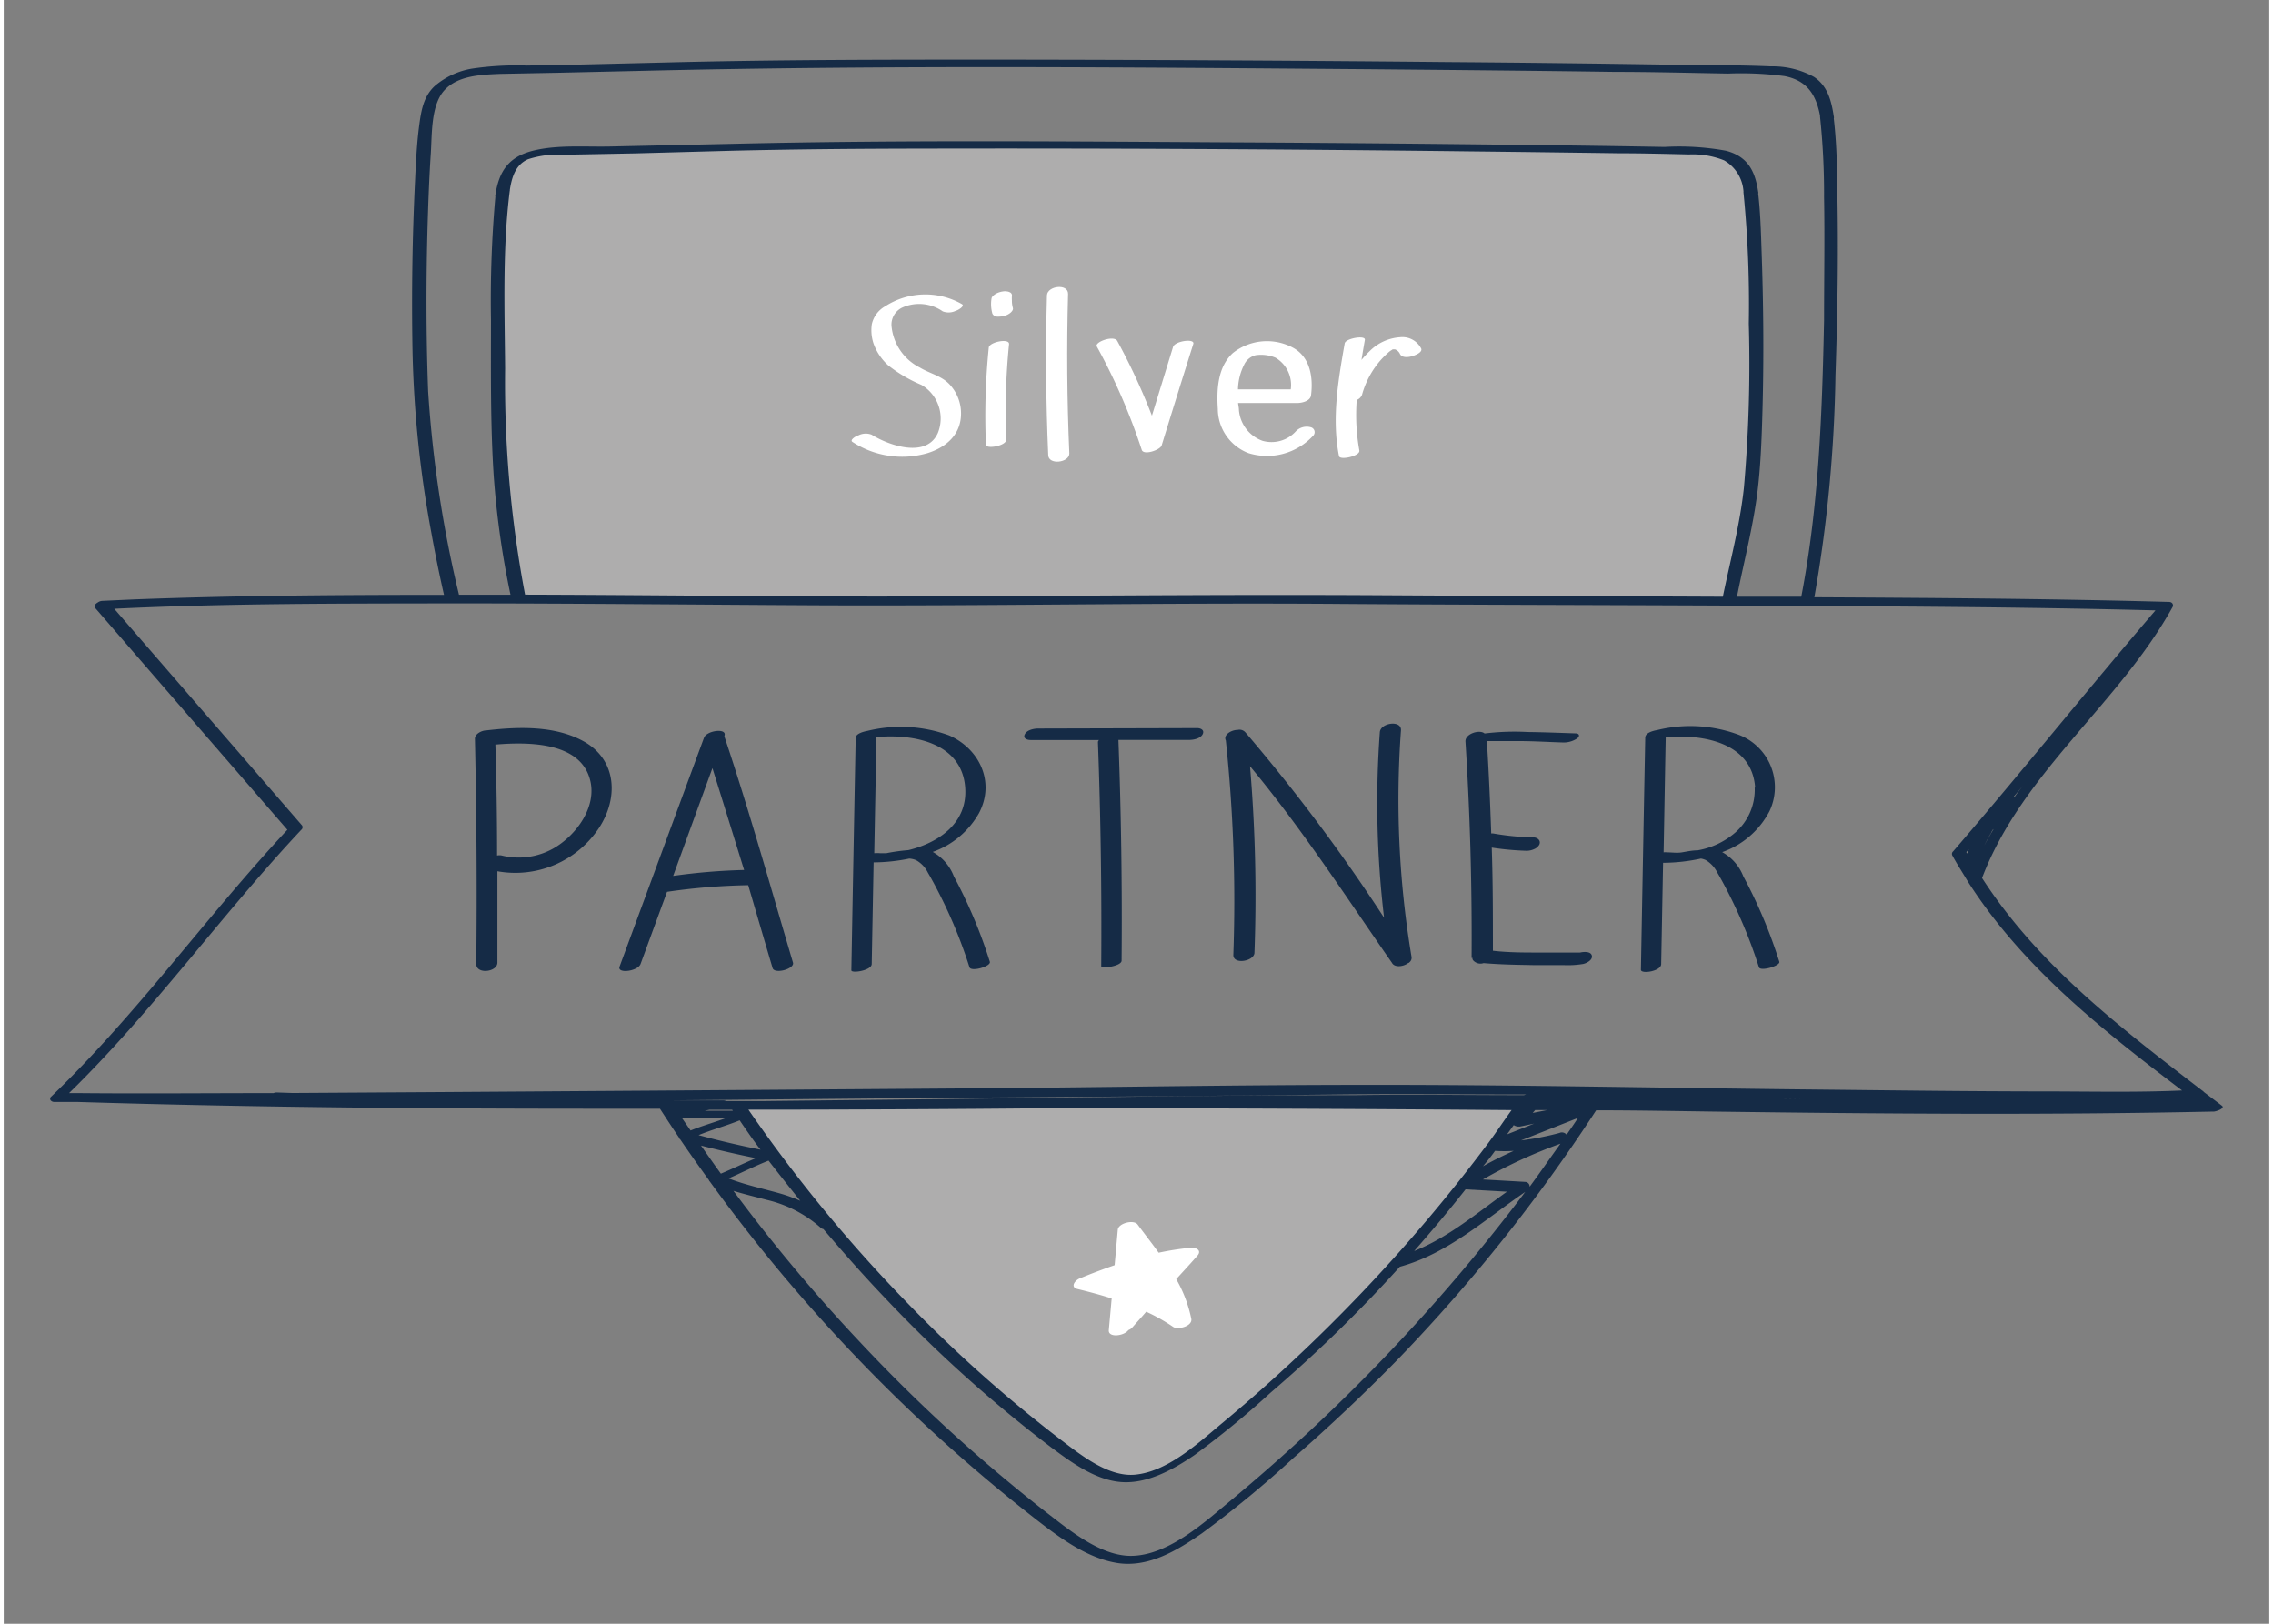 <?xml version="1.0"?>
<svg xmlns="http://www.w3.org/2000/svg" id="Layer_1" data-name="Layer 1" viewBox="0 0 214.6 153.79" width="112" height="80"><rect x="0" y="0" width="214.6" height="153.79" fill="#808080" stroke="none"/><defs><style>.cls-1{fill:#aeadad;}.cls-2{fill:#152b46;}.cls-3{fill:#fff;}</style></defs><path class="cls-1" d="M69.46,104.68Q72.37,109,75.63,113A139.68,139.68,0,0,0,94.29,132.3c3.41,2.9,8.83,7.76,12.22,7.75,4,0,9-4.85,12.42-7.75A139.68,139.68,0,0,0,137.59,113q3.53-4.42,6.68-9.11"/><path class="cls-1" d="M48.72,56.47a87.24,87.24,0,0,1-1.56-10.59c-.53-6.13-.4-23.77.13-27.77l-.08.24a5.23,5.23,0,0,1,.87-2.58c1-1.3,3-1.44,4.74-1.48,20.16-.36,18.26-.55,38.42-.55s48.53.19,68.69.55c1.73,0,3.7.18,4.74,1.48a5.22,5.22,0,0,1,.86,2.58l-.07-.24c.53,4,.91,23.27-.19,29.69-.58,3.36-1.25,6-1.85,9.14"/><path class="cls-2" d="M210.11,104.72l-1.74-1.32h0s0-.06-.08-.08c-7.81-6-15.56-11.89-20.9-20.16,3.8-10,13-16.5,18.09-25.74a.06.06,0,0,0,0-.06c0-.2-.13-.35-.4-.35-11.18-.31-22.38-.38-33.57-.44a131.83,131.83,0,0,0,2-21c.21-6.17.3-12.35.15-18.52,0-1.94-.09-3.9-.31-5.83a.31.31,0,0,0,0-.19c-.22-1.45-.57-2.88-1.87-3.74a8.07,8.07,0,0,0-4.09-1c-3.15-.14-6.32-.11-9.47-.16q-10.53-.17-21.06-.25-21.36-.21-42.72-.23c-10.47,0-20.94,0-31.42.27l-7.89.19-5.27.1a29,29,0,0,0-5.19.29,7.26,7.26,0,0,0-3.5,1.61c-1.13,1-1.34,2.43-1.53,3.87-.22,1.7-.3,3.42-.38,5.13-.26,5.38-.34,10.77-.24,16.14a105.61,105.61,0,0,0,1.78,17.19q.54,3,1.2,5.9c-9.77,0-19.54.06-29.29.43l-3.06.14a.79.79,0,0,0-.45.16c-.24.14-.39.33-.23.52q9.1,10.51,18.2,21c-7.67,8.21-14.23,17.45-22.35,25.25a.27.27,0,0,0-.08.37l0,0a.46.46,0,0,0,.34.16H7c17.19.53,34.38.65,51.58.64l3.58,0c.59.91,1.18,1.81,1.79,2.71a.24.24,0,0,0,.12.18c.89,1.31,1.81,2.6,2.74,3.89a.15.15,0,0,0,.07.11,158,158,0,0,0,30.39,31.6c2.34,1.83,5.09,4,8.12,4.52s5.82-1.22,8.11-2.8a102.06,102.06,0,0,0,8.67-7.14q5.19-4.52,10-9.45a158.09,158.09,0,0,0,18.67-23.47c3.7,0,7.4.07,11.1.12,15.77.21,31.55.34,47.32,0C209.4,105.33,210.49,105,210.11,104.72Zm-66,7.22-4-.23a46.14,46.14,0,0,1,7.35-3.39c-1,1.38-1.93,2.74-2.92,4.08A.44.44,0,0,0,144.12,111.94ZM141.26,109a13.18,13.18,0,0,0,1.77,0c-1,.45-2,.94-2.91,1.46C140.5,110,140.89,109.53,141.26,109Zm1.14-1.56.63-.88a.88.88,0,0,0,.63.13l1.31-.27Zm-70.7,1.45q-3-.6-5.88-1.38c1.27-.52,2.61-.88,3.89-1.4C70.36,107.06,71,108,71.7,108.91Zm-2.64-3.69-2.66,0,.44-.09H69Zm76-.06,1.14,0-1.37.27ZM165.46,104q-10.29-.19-20.59-.31a.11.11,0,0,0-.05,0c6.43.09,12.87.21,19.3.28l6.3.09ZM144,103.72c-5.31,0-10.62-.08-15.94,0-12.83,0-25.66.22-38.49.37l-17.43.19H68.42a.58.58,0,0,0-.28-.06h-5l0,0L86.55,104c13.26-.1,26.52-.19,39.78-.34,6-.07,11.91,0,17.87,0Zm-82.21.48c-1.8,0-3.59,0-5.38,0l5.43,0A.23.23,0,0,0,61.82,104.2Zm2.46,1.7,4.15,0c-1.11.41-2.25.73-3.34,1.17Zm7,3.79c-1.11.47-2.2,1-3.32,1.47-.64-.88-1.26-1.77-1.88-2.66C67.76,108.94,69.5,109.34,71.24,109.69Zm1.2.24c1,1.29,2,2.55,3,3.8a15.42,15.42,0,0,0-1.73-.64c-1.69-.49-3.41-.84-5.06-1.48C69.9,111.07,71.14,110.44,72.44,109.93Zm-1.9-4.83q14.31,0,28.61-.14,21.84,0,43.67.18c-.73,1-1.45,2.1-2.21,3.12l0,0A156.09,156.09,0,0,1,115.16,135c-2.18,1.83-5,4.39-8,4.67-2.54.24-5.16-1.89-7.06-3.33a130.48,130.48,0,0,1-14.57-13A140.25,140.25,0,0,1,70.54,105.1Zm67.93,7.55,3.91.22c-2.82,2-5.56,4.34-8.79,5.62Q136.11,115.64,138.47,112.65Zm8.9-5.35a25.7,25.7,0,0,1-3.66.71l5.4-2.13c-.35.54-.72,1.07-1.08,1.59A.57.57,0,0,0,147.37,107.3ZM185.9,80.71l.24-.28c-.06.14-.11.28-.16.42Zm4.57-5.23h0l-.1,0c.39-.45.77-.91,1.15-1.37C191.15,74.55,190.8,75,190.47,75.48Zm-2,3.06c-.3.51-.59,1-.87,1.54.2-.42.42-.82.65-1.2C188.29,78.76,188.37,78.65,188.44,78.54Zm10-12.79.07-.08ZM40.2,37.06C40,31.8,40,26.51,40.15,21.25c.07-2.23.15-4.47.3-6.69.12-1.82,0-4.59,1.28-6S45.21,7.08,47,7l5.67-.11,7.87-.18c23-.55,46-.33,69.05-.15,7.65.07,15.3.14,23,.25,3.58,0,7.17.1,10.75.16a31.69,31.69,0,0,1,5.34.24c2.17.42,3,1.8,3.37,3.76a.44.44,0,0,0,0,.1,69,69,0,0,1,.38,7.61c.07,3.88,0,7.76,0,11.64-.18,8.77-.49,17.57-2.16,26.2H169l-4.82,0c.65-3.3,1.52-6.58,1.94-9.92.28-2.27.38-4.57.45-6.85.17-5.34.13-10.68-.06-16-.06-1.8-.11-3.62-.32-5.41a.22.22,0,0,0,0-.16c-.29-2-1-3.36-3.05-3.9a24.61,24.61,0,0,0-5.82-.36q-6.6-.12-13.21-.19-14.32-.18-28.63-.25c-15.42-.09-30.85-.22-46.27.14l-11.79.26c-2.39.05-5-.18-7.3.4s-3.21,1.95-3.55,4.17a.19.19,0,0,0,0,.15,110.63,110.63,0,0,0-.42,11.66c0,4.88-.06,9.79.25,14.66A83,83,0,0,0,48,56.33H43.12v0A112.77,112.77,0,0,1,40.2,37.06Zm7.74-19a.2.2,0,0,0,0-.09c.19-1.17.52-2.35,1.71-2.88a9.15,9.15,0,0,1,3.42-.43l6.77-.13L69,14.28c5.8-.14,11.61-.19,17.41-.2q26.21-.06,52.4.26,7.11.08,14.21.18c2.2,0,4.41.06,6.62.11a8,8,0,0,1,3.32.56,3.67,3.67,0,0,1,1.84,3,.11.11,0,0,0,0,.08,106.34,106.34,0,0,1,.5,12.37,134.15,134.15,0,0,1-.46,15.53c-.37,3.49-1.29,6.91-2,10.35-10.69-.05-21.37-.07-32-.14-15.87-.1-31.74.09-47.61.12-11.29,0-22.57-.15-33.85-.18,0,0,0,0,0,0a107.51,107.51,0,0,1-1.89-21.41C47.45,29.31,47.23,23.55,47.94,18ZM42.63,57.15c11.39,0,22.78.12,34.17.18,16.61.08,33.21-.26,49.83-.13,12.36.09,24.72.1,37.08.16s24.83.1,37.24.38l2.87.07c-6.47,7.54-12.68,15.3-19.17,22.83a.31.31,0,0,0-.06.41c.46.85,1,1.67,1.47,2.47a0,0,0,0,0,0,0c5.18,8.09,12.67,14,20.28,19.76-4.15.19-8.33.1-12.47.09-7.84,0-15.67-.11-23.5-.19-13.79-.15-27.59-.45-41.39-.43-12,0-24,.22-36,.32q-25.59.19-51.18.36l-14.44.09-1.5-.05a.8.8,0,0,0-.3.06c-6.17,0-12.34.06-18.52,0H6.19c7.94-7.75,14.42-16.86,22-24.94a.31.31,0,0,0,.07-.41L10.47,57.66C21.17,57.14,31.92,57.17,42.63,57.15Zm73.48,85.06c-2.49,2.08-5.89,5.14-9.35,5.15-2.91,0-5.88-2.49-8.05-4.16A154,154,0,0,1,81,127a157.93,157.93,0,0,1-11.88-14.21c1,.31,2.09.57,3.14.85a11.77,11.77,0,0,1,5.17,2.68.45.45,0,0,0,.21.09c1.92,2.26,3.88,4.48,5.93,6.62A128.12,128.12,0,0,0,99.2,137.07c1.91,1.42,4.21,3.12,6.67,3.3s4.93-1.2,6.91-2.55a84.28,84.28,0,0,0,7.19-5.89c2.86-2.45,5.61-5,8.27-7.71,1.37-1.38,2.7-2.8,4-4.24h0c4.55-1.24,8.07-4.49,11.88-7.09A174.51,174.51,0,0,1,116.11,142.21Z"/><path class="cls-2" d="M44.76,91.31c0,1,2,.77,2-.14,0-2.88,0-5.77,0-8.65a9.51,9.51,0,0,0,9.61-4.08c1.88-2.84,1.73-6.51-1.5-8.26-2.74-1.48-6.18-1.35-9.18-1-.38,0-1.07.31-1.06.8Q44.87,80.65,44.76,91.31ZM55.53,73.83c.7,2.58-1.31,5.29-3.45,6.52a6.7,6.7,0,0,1-4.9.68,1,1,0,0,0-.45,0q0-5.25-.16-10.51C49.76,70.25,54.59,70.29,55.53,73.83Z"/><path class="cls-2" d="M60.32,91.31l2.51-6.84a60.1,60.1,0,0,1,7.69-.63c.77,2.62,1.53,5.23,2.31,7.85.18.61,2.11.08,1.93-.52-2.12-7.15-4.12-14.33-6.49-21.4l0,0,0-.09c.27-.74-1.68-.51-1.94.2q-4,10.84-8,21.68C58.1,92.25,60.05,92,60.32,91.31Zm6.81-18.56c1,3.2,2,6.42,3,9.65a58.18,58.18,0,0,0-6.72.56Z"/><path class="cls-2" d="M97.28,70.09h6.48a.27.27,0,0,0-.11.2q.39,10.6.31,21.22c0,.27,1.93,0,1.93-.52q.09-10.45-.3-20.91h6.7c.41,0,1.06-.13,1.27-.53s-.17-.59-.52-.59L98,69c-.41,0-1.06.13-1.27.53S96.92,70.09,97.28,70.09Z"/><path class="cls-2" d="M116.47,90.46c0,.92,1.92.6,2-.19a145.25,145.25,0,0,0-.42-17.7c4.9,5.89,9.08,12.35,13.45,18.63.24.46,1.09.37,1.55,0l.05,0a.6.6,0,0,1,.08-.08.55.55,0,0,0,.17-.5s0,0,0,0a90,90,0,0,1-1-21.44c.07-1-1.89-.74-2,.14a91.6,91.6,0,0,0,.4,17.6,169.1,169.1,0,0,0-13.13-17.55.74.74,0,0,0-.73-.24c-.65,0-1.39.49-1.13,1A144.12,144.12,0,0,1,116.47,90.46Z"/><path class="cls-2" d="M139.12,90.71a.32.32,0,0,0,.06.24.93.93,0,0,0,1,.27c1.59.14,3.19.16,4.78.19.93,0,1.86,0,2.8,0a8.81,8.81,0,0,0,1.85-.11c.33-.07.93-.38.82-.8s-.81-.35-1.11-.28l.2,0-.15,0H148.2c-.92,0-1.85,0-2.77,0-1.45,0-2.92,0-4.37-.17,0-3.26,0-6.51-.11-9.77a26.91,26.91,0,0,0,3.24.3,1.67,1.67,0,0,0,.76-.15,1,1,0,0,0,.5-.42c.19-.4-.16-.69-.56-.7a24.33,24.33,0,0,1-3.8-.37,1.34,1.34,0,0,0-.19,0c-.1-2.92-.23-5.84-.41-8.75h.07l1,0c.68,0,1.37,0,2,0,1.37,0,2.73.09,4.09.13a2.27,2.27,0,0,0,1.37-.37c.28-.2.27-.48-.13-.49-1.52-.05-3-.11-4.55-.13a23.13,23.13,0,0,0-4.07.14c-.43-.4-1.86,0-1.81.77q.65,10.23.58,20.5Z"/><path class="cls-2" d="M149.48,90.21Z"/><path class="cls-2" d="M157,91.31l.18-9.59a17.17,17.17,0,0,0,3.59-.4,1.94,1.94,0,0,1,.45.14,2.87,2.87,0,0,1,1.1,1.19c.33.56.64,1.14.94,1.72a46.86,46.86,0,0,1,3,7.24c.13.43,2.05-.13,1.93-.52A46.61,46.61,0,0,0,164.78,83a4.46,4.46,0,0,0-2-2.29,8.07,8.07,0,0,0,4.48-3.88,5.31,5.31,0,0,0-2.92-7.24,13.14,13.14,0,0,0-7.73-.44c-.35.06-1.11.24-1.12.71q-.21,11-.41,22C155.1,92.28,157,92,157,91.31Zm8.86-16.72A5.38,5.38,0,0,1,164,78.87a7.39,7.39,0,0,1-3.55,1.67c-.5,0-1,.11-1.48.19s-.95,0-1.42,0a1.32,1.32,0,0,0-.32,0c.07-3.64.13-7.28.2-10.92C161,69.52,165.6,70.34,165.9,74.59Z"/><path class="cls-2" d="M82.22,91.31l.18-9.63a17.12,17.12,0,0,0,3.38-.36,2,2,0,0,1,.64.15,2.72,2.72,0,0,1,1.12,1.18c.33.56.64,1.14.94,1.72a45.86,45.86,0,0,1,3,7.24c.15.47,2.07-.08,1.93-.52A46.57,46.57,0,0,0,90,83a4.46,4.46,0,0,0-2-2.31A8.16,8.16,0,0,0,92.39,77c1.53-2.92.06-6.07-2.84-7.35a13.28,13.28,0,0,0-7.72-.43c-.32.06-1.13.24-1.13.68q-.21,11-.41,22C80.28,92.22,82.21,91.93,82.22,91.31Zm8.85-16.79c.29,3.38-2.45,5.29-5.38,6a17.36,17.36,0,0,0-2.08.29H83a3.45,3.45,0,0,0-.54,0l.21-11C86.13,69.49,90.71,70.32,91.07,74.52Z"/><path class="cls-3" d="M112.4,118.18a27.19,27.19,0,0,0-3,.47c-.66-.92-1.36-1.81-2-2.68-.37-.48-1.81-.12-1.87.5l-.3,3.36c-1.12.39-2.24.81-3.32,1.26-.45.19-.91.83-.19,1,1.07.26,2.16.55,3.23.89l-.27,3c-.07.75,1.46.56,1.85,0a1,1,0,0,0,.33-.2c.45-.52.9-1,1.36-1.54a17.08,17.08,0,0,1,2.54,1.43c.45.32,1.85-.06,1.73-.75a12.5,12.5,0,0,0-1.43-3.77c.67-.73,1.34-1.46,2-2.21C113.53,118.41,112.92,118.13,112.4,118.18Z"/><path class="cls-3" d="M93.31,32.92a64.24,64.24,0,0,0-.27,9.2c0,.45,2,.11,1.93-.52a62.67,62.67,0,0,1,.26-9C95.29,32,93.36,32.39,93.31,32.92Z"/><path class="cls-3" d="M95.5,28.45a2.73,2.73,0,0,1,0-.41.32.32,0,0,0-.2-.36.69.69,0,0,0-.28-.08,1.09,1.09,0,0,0-.36,0,1.92,1.92,0,0,0-.73.25c-.14.1-.33.23-.36.42a3.29,3.29,0,0,0,.08,1.43.51.51,0,0,0,.38.28,1.3,1.3,0,0,0,.34,0,1.21,1.21,0,0,0,.38-.06,1.44,1.44,0,0,0,.65-.33c.11-.11.24-.26.19-.43A2.54,2.54,0,0,1,95.5,28.45Z"/><path class="cls-3" d="M100.82,27.83c0-1-1.94-.76-2,.13-.14,5-.1,10.09.12,15.12,0,1,2,.75,2-.13Q100.61,35.39,100.82,27.83Z"/><path class="cls-3" d="M109.68,42.19q1.48-4.81,3-9.62c.16-.54-1.75-.28-1.92.29q-1,3.26-2,6.51a59.73,59.73,0,0,0-3.28-7.08c-.32-.57-2.17.1-1.94.52a57.29,57.29,0,0,1,4.25,9.78C107.94,43.17,109.54,42.63,109.68,42.19Z"/><path class="cls-3" d="M123.78,40.46a1.43,1.43,0,0,0-1.36.36,3.11,3.11,0,0,1-3.19.93A3.39,3.39,0,0,1,117,38.82c0-.21-.06-.43-.08-.65l5.59,0c.44,0,1.25-.17,1.32-.73.22-1.7-.08-3.66-1.75-4.53a5.2,5.2,0,0,0-5.66.53c-1.43,1.32-1.54,3.46-1.42,5.28a4.51,4.51,0,0,0,2.91,4.2A5.94,5.94,0,0,0,124,41.3.48.48,0,0,0,123.78,40.46Zm-5.19-6.82a3.55,3.55,0,0,1,1.88.24,3,3,0,0,1,1.44,3c-1.68,0-3.36,0-5,0a5.42,5.42,0,0,1,.58-2.33A1.64,1.64,0,0,1,118.59,33.64Z"/><path class="cls-3" d="M134.26,33a2,2,0,0,0-2-1.06,4.47,4.47,0,0,0-2.9,1.34,9.47,9.47,0,0,0-.75.81c.1-.63.21-1.27.32-1.9.08-.47-1.82-.15-1.91.33-.62,3.52-1.24,7.13-.54,10.68.09.42,2,0,1.93-.52a18.86,18.86,0,0,1-.25-4.8.86.86,0,0,0,.5-.49,8.34,8.34,0,0,1,1.8-3.32,8.84,8.84,0,0,1,.69-.68,1.75,1.75,0,0,1,.31-.23l.1-.07.09,0h0c.17,0-.1,0,.08,0h.06l0,0a.82.82,0,0,1,.46.42c.17.39.77.33,1.1.24S134.43,33.37,134.26,33Zm-2.58,0Z"/><path class="cls-3" d="M83.51,29a2.59,2.59,0,0,0-1.28,1.7,4,4,0,0,0,.16,1.83,5.08,5.08,0,0,0,1.4,2.08,13.48,13.48,0,0,0,3.13,1.84A3.68,3.68,0,0,1,88.49,41c-1.08,2.45-4.65,1.19-6.28.17a1.54,1.54,0,0,0-1.26.07c-.11,0-.88.42-.55.62a8.6,8.6,0,0,0,7.1,1.06c1.84-.57,3.24-1.84,3.18-3.87a4,4,0,0,0-.9-2.43c-.77-1-2-1.2-3-1.81a4.9,4.9,0,0,1-2.69-4,1.79,1.79,0,0,1,1-1.67,3.91,3.91,0,0,1,3.86.35,1.54,1.54,0,0,0,1.26-.07c.11,0,.89-.43.55-.62A7,7,0,0,0,83.51,29Z"/></svg>
